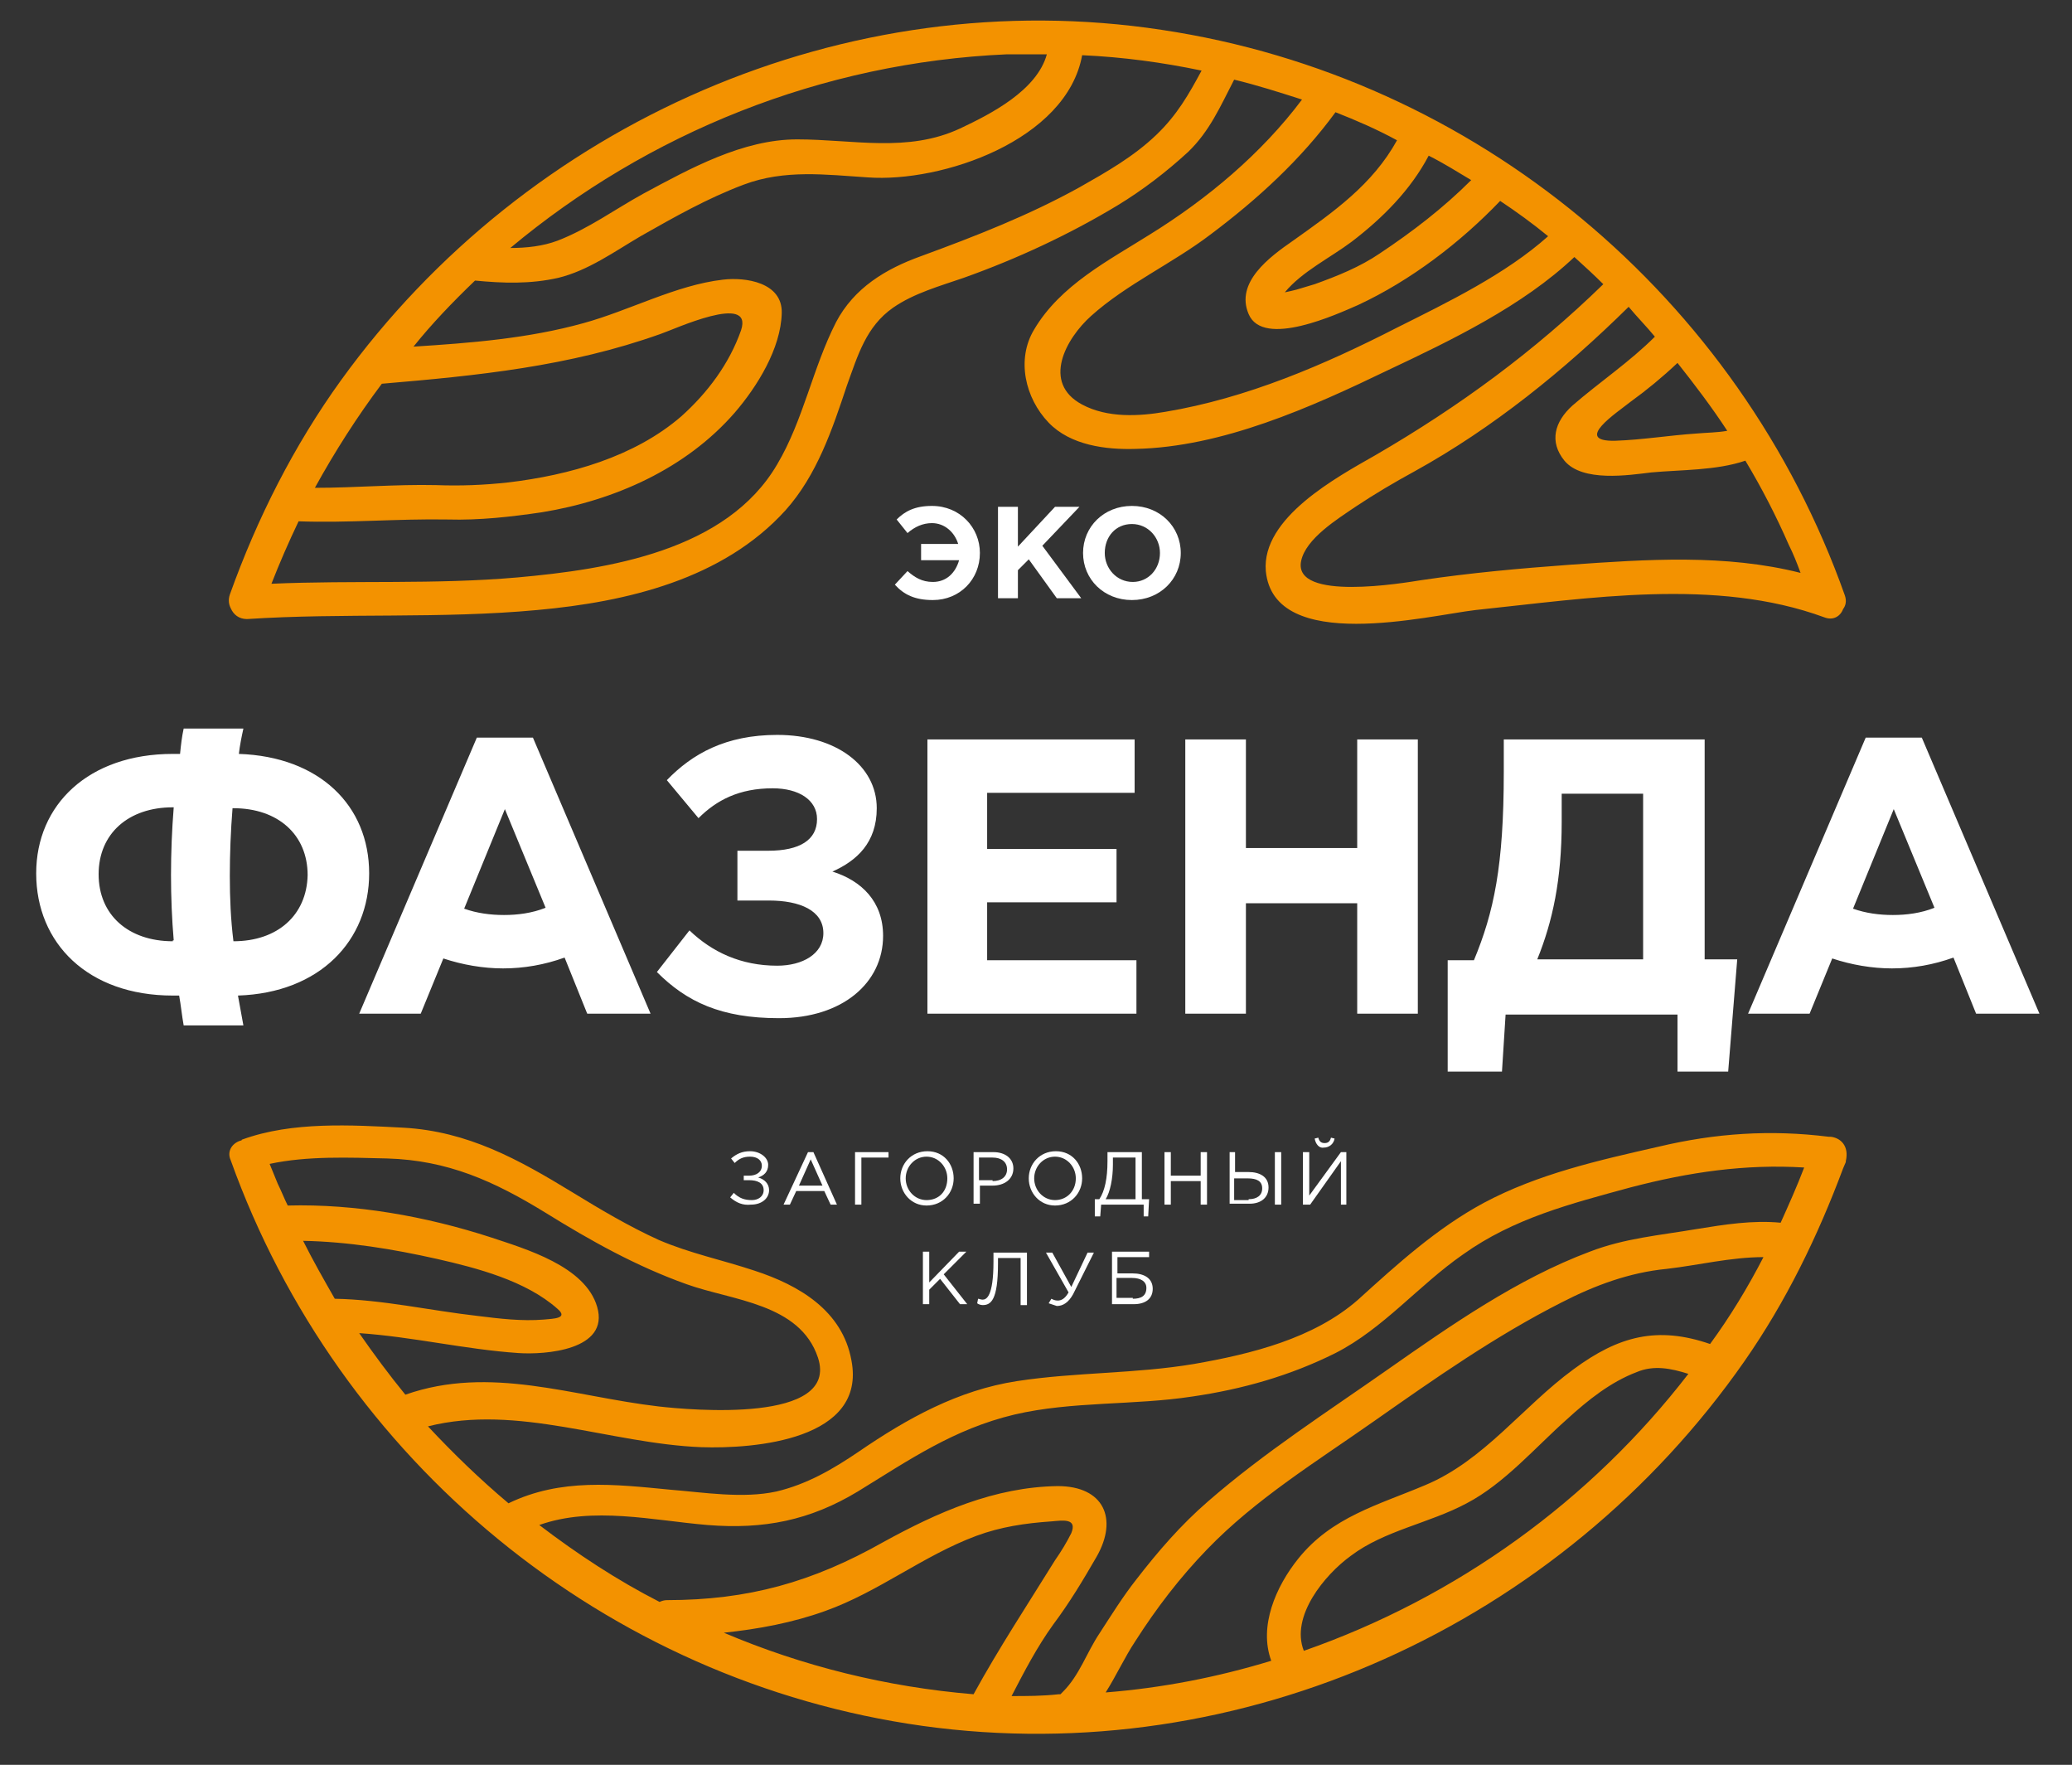 <?xml version="1.0" encoding="UTF-8"?> <svg xmlns="http://www.w3.org/2000/svg" width="229" height="195" viewBox="0 0 229 195" fill="none"><rect x="0" y="0" width="229" height="195" fill="#333333" stroke="none"/> <path d="M52.7 81.5L39.7 112H46.5L49 105.9C51.1 106.6 53.4 107 55.6 107C57.9 107 60.2 106.6 62.4 105.8L64.9 112H71.9L58.9 81.5H52.7ZM55.7 101.1C54.2 101.1 52.7 100.9 51.3 100.4L55.8 89.4L60.3 100.3C58.8 100.9 57.2 101.1 55.7 101.1ZM97.6 103.4C97.6 108.6 93.1 112.5 86.1 112.5C79.7 112.5 75.9 110.7 72.6 107.4L76.2 102.8C78.7 105.2 81.9 106.7 85.9 106.7C88.7 106.7 91 105.4 91 103.1C91 100.6 88.4 99.5 85 99.5H81.5V94H84.9C88.4 94 90.3 92.8 90.3 90.5C90.3 88.4 88.3 87.1 85.4 87.1C81.7 87.1 79.2 88.4 77.2 90.4L73.7 86.2C76.5 83.3 80.2 81.2 85.9 81.2C92.4 81.2 96.9 84.6 96.9 89.3C96.9 93.1 94.7 95.1 92 96.3C95.2 97.3 97.6 99.6 97.6 103.4ZM109.1 106.1H125.6V112H102.5V81.7H125.4V87.6H109.1V93.8H123.4V99.7H109.1V106.1ZM150 81.7H156.7V112H150V99.8H137.7V112H131V81.7H137.7V93.7H150V81.7ZM188.3 81.7H166.2V85.3C166.2 95.7 165.1 100.8 162.9 106.1H160V118.4H166L166.4 112.1H185.4V118.4H191L192 106H188.4V81.7H188.3ZM181.6 106H169.9C171.6 101.8 172.6 97.2 172.6 90.8V87.7H181.6V106ZM212.4 81.5H206.2L193.2 112H200L202.5 105.9C204.6 106.6 206.9 107 209.1 107C211.4 107 213.7 106.6 215.9 105.8L218.4 112H225.4L212.4 81.5ZM209.2 101.1C207.7 101.1 206.2 100.9 204.8 100.4L209.3 89.4L213.8 100.3C212.3 100.9 210.7 101.1 209.2 101.1ZM40.8 96.5C40.8 89 35.3 83.6 26.4 83.3C26.5 82.4 26.7 81.4 26.9 80.5H20.3C20.1 81.4 20 82.3 19.9 83.3H19.1C9.8 83.3 4 88.9 4 96.5C4 104.2 9.7 110 19.1 110H19.8C20 111.1 20.1 112.2 20.3 113.3H26.9C26.7 112.2 26.5 111.1 26.3 110C35.4 109.7 40.8 103.9 40.8 96.5ZM19.1 104C14.2 104 10.9 101.1 10.9 96.6C10.9 92.1 14.2 89.2 19.1 89.2H19.2C19 91.7 18.9 94.2 18.9 96.7C18.9 99.1 19 101.6 19.2 103.9H19.1V104ZM25.8 104C25.5 101.6 25.4 99.2 25.4 96.8C25.4 94.3 25.5 91.8 25.7 89.3H25.8C30.7 89.3 34 92.2 34 96.7C33.9 101.1 30.7 104 25.8 104Z" fill="white"></path> <path d="M80.7 132.3L81.1 131.8C81.7 132.4 82.3 132.6 83.1 132.6C83.8 132.6 84.4 132.2 84.4 131.5C84.4 130.7 83.7 130.4 82.8 130.4H82.2V129.9H82.8C83.6 129.9 84.2 129.5 84.2 128.8C84.2 128.2 83.7 127.8 82.9 127.8C82.2 127.8 81.7 128 81.2 128.5L80.8 128C81.4 127.5 82 127.2 82.9 127.2C84 127.2 84.9 127.9 84.9 128.7C84.9 129.5 84.4 129.9 83.8 130.1C84.5 130.3 85 130.8 85 131.5C85 132.4 84.2 133.1 83 133.1C82.1 133.2 81.4 132.9 80.7 132.3Z" fill="white"></path> <path d="M89.3 127.3H89.9L92.5 133.1H91.8L91.1 131.6H88L87.3 133.1H86.6L89.3 127.3ZM90.9 131L89.6 128.1L88.3 131H90.9Z" fill="white"></path> <path d="M94.5 127.3H98.2V127.9H95.2V133.1H94.5V127.3Z" fill="white"></path> <path d="M99.5 130.2C99.5 128.6 100.7 127.2 102.5 127.2C104.3 127.2 105.4 128.6 105.4 130.2C105.4 131.8 104.2 133.2 102.4 133.2C100.7 133.2 99.5 131.8 99.5 130.2ZM104.7 130.2C104.7 128.9 103.7 127.8 102.4 127.8C101.1 127.8 100.1 128.9 100.1 130.2C100.1 131.5 101.1 132.6 102.4 132.6C103.8 132.6 104.7 131.6 104.7 130.2Z" fill="white"></path> <path d="M107.6 127.3H109.8C111.1 127.3 112 128 112 129.1C112 130.3 111 131 109.7 131H108.3V133H107.6V127.3ZM109.7 130.5C110.7 130.5 111.3 130 111.3 129.2C111.3 128.4 110.7 127.9 109.7 127.9H108.2V130.4H109.7V130.5Z" fill="white"></path> <path d="M113.7 130.2C113.7 128.6 114.9 127.2 116.7 127.2C118.5 127.2 119.6 128.6 119.6 130.2C119.6 131.8 118.4 133.2 116.6 133.2C114.9 133.2 113.7 131.8 113.7 130.2ZM118.9 130.2C118.9 128.9 117.9 127.8 116.6 127.8C115.3 127.8 114.3 128.9 114.3 130.2C114.3 131.5 115.3 132.6 116.6 132.6C117.9 132.6 118.9 131.6 118.9 130.2Z" fill="white"></path> <path d="M120.9 132.5H121.5C122.1 131.6 122.4 130.2 122.4 128.3V127.3H126.2V132.5H127L126.9 134.4H126.4V133.1H121.7L121.6 134.4H121V132.5H120.9ZM125.5 132.5V127.9H123V128.7C123 130.2 122.7 131.7 122.2 132.5H125.5Z" fill="white"></path> <path d="M128.7 127.3H129.4V129.9H132.7V127.3H133.4V133.1H132.7V130.5H129.4V133.1H128.7V127.3Z" fill="white"></path> <path d="M135.8 127.3H136.5V129.5H138C139.2 129.5 140.2 130 140.2 131.2C140.2 132.3 139.4 133 138.1 133H135.9V127.3H135.8ZM138 132.5C138.9 132.5 139.5 132.1 139.5 131.3C139.5 130.5 138.9 130.2 137.9 130.2H136.4V132.6H138V132.5ZM140.9 127.3H141.6V133.1H140.9V127.3Z" fill="white"></path> <path d="M144 127.3H144.7V132.1L148.2 127.3H148.8V133.1H148.2V128.3L144.8 133.1H144V127.3ZM145.3 125.8L145.7 125.7C145.8 126.1 146 126.3 146.4 126.3C146.8 126.3 147 126.1 147.1 125.7L147.5 125.8C147.4 126.4 146.9 126.8 146.3 126.8C145.8 126.9 145.4 126.4 145.3 125.8Z" fill="white"></path> <path d="M102 138.3H102.7V141.7L106 138.3H106.8L104.3 140.8L106.9 144.1H106.1L103.9 141.3L102.7 142.5V144.1H102V138.3Z" fill="white"></path> <path d="M108 144L108.1 143.5C108.2 143.5 108.4 143.6 108.6 143.6C109 143.6 109.8 143.3 109.8 139.4V138.4H113.5V144.2H112.8V139H110.3V139.6C110.3 143.7 109.5 144.2 108.6 144.2C108.4 144.2 108.1 144.1 108 144Z" fill="white"></path> <path d="M115.9 144L116.2 143.5C116.4 143.6 116.6 143.7 116.9 143.7C117.3 143.7 117.7 143.5 118.1 142.8L115.6 138.4H116.3L118.4 142.2L120.2 138.4H120.9L118.6 143C118.1 143.9 117.5 144.3 116.8 144.3C116.5 144.2 116.2 144.1 115.9 144Z" fill="white"></path> <path d="M122.9 138.3H127V138.9H123.5V140.7H125.2C126.4 140.7 127.4 141.2 127.4 142.4C127.4 143.5 126.6 144.1 125.3 144.1H122.9V138.3ZM125.2 143.5C126.1 143.5 126.7 143.2 126.7 142.3C126.7 141.6 126.1 141.2 125.1 141.2H123.4V143.4H125.2V143.5Z" fill="white"></path> <path d="M101.8 60.1H105.9C105.5 58.8 104.4 57.8 103 57.8C102 57.8 101.1 58.2 100.3 58.9L99.1 57.4C100 56.5 101.1 55.9 103 55.9C106.1 55.9 108.3 58.3 108.3 61.1C108.3 64 106.1 66.3 103.1 66.3C101.1 66.3 99.9 65.7 98.9 64.6L100.3 63.1C101.1 63.8 101.9 64.3 103.1 64.3C104.6 64.3 105.6 63.3 106 61.9H101.8V60.1Z" fill="white"></path> <path d="M110.3 56H112.5V60.4L116.6 56H119.3L115.2 60.3L119.5 66.1H116.8L113.7 61.8L112.5 63V66.1H110.3V56Z" fill="white"></path> <path d="M119.7 61.1C119.7 58.2 122 55.9 125.1 55.9C128.2 55.9 130.5 58.2 130.5 61.1C130.5 64 128.2 66.3 125.1 66.3C122 66.3 119.7 64 119.7 61.1ZM128.2 61.1C128.2 59.4 126.9 57.9 125.1 57.9C123.3 57.9 122.1 59.3 122.1 61.1C122.1 62.8 123.4 64.3 125.2 64.3C126.9 64.3 128.2 62.9 128.2 61.1Z" fill="white"></path> <path d="M202.3 125.6C202.2 125.6 202.2 125.6 202.1 125.6C195.7 124.8 189.6 125.2 183.3 126.7C176.7 128.2 170 129.7 164 132.9C158.8 135.7 154.4 139.7 150.1 143.6C145.2 147.9 138.3 149.6 132 150.7C125.5 151.8 118.9 151.6 112.4 152.6C105.9 153.6 100.3 156.7 94.9 160.4C92.1 162.3 89.2 164 85.8 164.8C82.1 165.6 77.8 164.9 74.1 164.6C67.9 164 62 163.3 56.2 166.1C53.1 163.5 50.1 160.6 47.3 157.6C57.2 155.1 67.4 159.5 77.5 159.9C83.4 160.1 95.8 159.1 94.1 150.3C93.1 144.8 88.3 142 83.4 140.4C79.8 139.2 76.3 138.5 72.8 137C69.5 135.5 66.3 133.6 63.2 131.7C57.3 128.1 51.7 125 44.6 124.6C38.8 124.3 32.3 123.9 26.8 125.9C26.8 125.9 26.7 125.9 26.7 126C25.8 126.2 25 127.1 25.5 128.2C37.4 161.4 66.9 185.8 102 190.7C137.3 195.6 172.5 179.5 192.8 150.4C197.4 143.8 200.9 136.6 203.7 129.1C203.8 128.9 203.9 128.6 204 128.4V128.3C204.4 126.6 203.4 125.7 202.3 125.6ZM42.8 128C49.5 128.2 54.6 130.5 60.3 134C65.3 137.1 70.3 139.9 75.9 141.9C80.9 143.7 88.4 144 90.4 150C92.8 157.3 76.3 155.8 72.8 155.4C63.3 154.3 54.2 150.8 44.8 154.1C43 151.9 41.3 149.6 39.7 147.3C45.6 147.7 51.4 149.1 57.3 149.5C60.2 149.7 67.4 149.2 66 144.4C64.7 139.9 58.1 138 54.2 136.7C47.1 134.4 39.3 133 31.8 133.2C31.4 132.4 31.1 131.6 30.7 130.8C30.4 130.1 30.1 129.3 29.8 128.6C34 127.7 38.6 127.9 42.8 128ZM33.5 137.1C38.5 137.2 43.4 138 48.3 139.1C52.7 140.1 58.1 141.5 61.6 144.6C62.9 145.7 61.1 145.7 60.1 145.8C57.7 146 55.2 145.7 52.8 145.4C47.5 144.8 42.3 143.6 37 143.5C35.8 141.4 34.6 139.3 33.5 137.1ZM80 180.4C83.8 180 87.6 179.3 91.2 178C97.1 175.9 102 171.9 107.9 169.7C110.6 168.7 113.3 168.3 116.2 168.1C117.4 168 119.1 167.7 118.4 169.4C117.9 170.4 117.3 171.4 116.6 172.4C113.5 177.4 110.4 182.1 107.6 187.2C98 186.4 88.7 184.1 80 180.4ZM111.8 187.4C113.2 184.7 114.6 182 116.4 179.5C118.2 177.1 119.7 174.6 121.2 172C123.6 167.8 122 164.2 116.9 164.2C109.9 164.3 103.6 167.1 97.6 170.4C89.8 174.8 82.7 176.8 73.7 176.8C73.4 176.8 73.1 176.9 72.9 177C68.2 174.6 63.8 171.7 59.6 168.5C65.5 166.4 72.2 168 78.2 168.5C84.4 169 89.5 168 94.8 164.8C100.5 161.3 105.4 157.9 112.1 156.3C118.5 154.8 125.3 155.3 131.8 154.3C137.3 153.5 142.6 152 147.6 149.5C152.9 146.8 156.8 142 161.7 138.6C167.3 134.6 173.6 133 180.2 131.2C186.7 129.5 192.9 128.6 199.4 129C198.6 131.1 197.7 133.1 196.8 135.1C193.7 134.8 190.6 135.3 187.5 135.8C183.4 136.5 179.6 136.8 175.7 138.3C167.7 141.3 160.4 146.4 153.4 151.3C146.7 156 139.7 160.5 133.5 165.9C130.5 168.5 128 171.4 125.6 174.5C124.1 176.4 122.8 178.5 121.5 180.5C120.1 182.6 119.3 185.1 117.5 186.9C117.4 187 117.3 187.1 117.2 187.2C117.1 187.2 117 187.2 117 187.2C115.2 187.4 113.5 187.4 111.8 187.4ZM144.1 182.4C142.6 178.6 146.4 174 149.3 171.9C153 169.1 158 168.3 162.1 166.1C166.3 163.9 169.7 159.9 173.2 156.8C175.5 154.7 178 152.7 180.9 151.6C182.8 150.8 184.7 151.2 186.6 151.8C175.8 165.8 161 176.5 144.1 182.4ZM189 148.5C183.2 146.5 178.9 147.6 173.9 151.3C168.3 155.4 164 161.4 157.5 164.1C152.3 166.3 147.2 167.6 143.5 172.2C141 175.3 139.1 179.7 140.5 183.5C134.6 185.3 128.5 186.5 122.2 187C123.4 185.1 124.3 183.1 125.5 181.3C127.8 177.7 130.4 174.3 133.4 171.2C138.8 165.6 145.5 161.5 151.9 157C158.6 152.3 165.3 147.6 172.6 143.9C176.3 142 180.1 140.6 184.2 140.2C187.7 139.8 191.3 138.9 194.9 138.9C193.2 142.2 191.2 145.5 189 148.5ZM27.3 68.4C38 67.7 48.7 68.4 59.4 67.4C69.3 66.5 79.9 64 86.8 56.4C90.3 52.5 92 47.4 93.6 42.6C94.8 39.3 95.7 36.1 98.7 34C101 32.4 103.9 31.6 106.5 30.7C112.4 28.6 118.2 25.9 123.5 22.7C126.3 21 128.9 19 131.3 16.8C133.7 14.5 134.9 11.7 136.4 8.8C138.9 9.4 141.4 10.2 143.9 11C139.4 17 133.4 22 127.1 25.9C122.5 28.8 117.2 31.5 114.3 36.4C112.3 39.7 113.3 44 115.9 46.7C118.3 49.2 122.2 49.7 125.5 49.6C135.1 49.4 144.9 45 153.4 40.9C160.4 37.6 168.3 33.8 174 28.4C175.1 29.4 176.2 30.4 177.2 31.4C169.6 38.8 161.3 44.9 152 50.3C147.8 52.7 139.4 57.2 139.9 63.1C140.8 72.3 157.9 68 163.1 67.4C175.6 66.1 189.6 63.8 201.6 68.2C202.6 68.6 203.4 68.1 203.7 67.3C204 66.9 204.1 66.4 203.9 65.8C192.2 32.8 163.1 8.5 128.4 3.3C93.5 -2 58.3 13.5 37.7 42C32.5 49.2 28.4 57.3 25.4 65.7C25.2 66.3 25.3 66.8 25.5 67.2C25.8 67.9 26.4 68.4 27.3 68.4ZM154.4 36.2C146.4 40.3 137.8 44 128.8 45.5C125.9 46 122.4 46.2 119.6 44.7C115.1 42.3 117.8 37.4 120.6 34.9C124.5 31.4 129.6 29.1 133.8 25.9C139 22 143.8 17.6 147.6 12.4C149.9 13.3 152.2 14.3 154.4 15.5C151.7 20.4 147.4 23.4 142.9 26.6C140.3 28.4 136.5 31.2 138 34.7C139.6 38.5 147.8 34.7 150.1 33.7C155.9 31 161.4 26.8 165.8 22.2C167.6 23.4 169.4 24.7 171.1 26.1C166.4 30.3 160 33.4 154.4 36.2ZM162.6 19.9C159.5 23 156.1 25.6 152.5 28C150.3 29.5 147.8 30.5 145.3 31.4C144.6 31.6 144 31.8 143.3 32C142.9 32.1 142.5 32.2 142 32.3C143.9 30 147 28.5 149.4 26.7C152.8 24.1 155.9 21 157.9 17.2C159.5 18 161.1 19 162.6 19.9ZM185.4 40.1C187.3 42.5 189.2 45 190.9 47.6C189.8 47.8 188.6 47.8 187.5 47.9C184.5 48.1 181.5 48.6 178.5 48.7C173.8 48.8 178.7 45.6 180.2 44.4C182 43.1 183.7 41.7 185.4 40.1ZM182.9 37.2C180.1 40 176.8 42.2 173.8 44.8C171.8 46.6 171.2 48.8 172.9 50.9C174.9 53.3 180 52.5 182.5 52.2C185.7 51.9 189.7 52 192.9 50.9C194.7 53.9 196.3 57 197.7 60.2C198.2 61.2 198.6 62.2 199 63.3C190.7 61.2 182 61.8 173.5 62.4C168 62.8 162.5 63.3 157.1 64.1C155.2 64.4 142.9 66.5 143.8 62C144.3 59.5 147.9 57.3 149.8 56C151.9 54.6 154.1 53.3 156.3 52.1C165 47.3 172.9 40.9 180 33.9C181 35.1 182 36.1 182.9 37.2ZM115.7 6C114.6 10 109.5 12.6 106.1 14.2C100.3 16.9 94.3 15.4 88.1 15.4C82.1 15.4 76.3 18.6 71.1 21.4C68 23.1 65 25.3 61.6 26.6C60 27.2 58.2 27.4 56.4 27.4C71.6 14.7 90.8 6.9 111.3 6C112.8 6 114.2 6 115.7 6ZM52.5 31C55.6 31.3 58.6 31.4 61.7 30.7C65 29.9 67.9 27.8 70.8 26.1C74.5 24 78.2 21.9 82.2 20.4C86.7 18.7 91.3 19.3 95.9 19.6C104.1 20.2 117.9 15.5 119.6 6.1C124.1 6.3 128.5 6.9 132.8 7.8C131.4 10.4 130.1 12.7 127.8 14.9C125.3 17.3 122.3 19 119.3 20.7C113.7 23.8 107.8 26.1 101.8 28.3C97.9 29.7 94.4 31.8 92.4 35.6C89.8 40.7 88.8 46.4 85.9 51.3C80.3 60.9 67.2 62.9 57.2 63.8C48.1 64.6 39 64.1 30 64.5C30.9 62.2 31.9 59.9 33 57.6C38.5 57.8 44 57.3 49.5 57.4C53 57.5 56.5 57.1 59.9 56.6C67.9 55.3 75.8 51.8 81.2 45.6C83.7 42.7 86.3 38.5 86.4 34.6C86.5 31.2 82.4 30.6 79.9 30.9C74.7 31.5 69.6 34.3 64.5 35.7C58.4 37.4 52 37.9 45.7 38.3C47.7 35.8 50 33.4 52.5 31ZM42.2 42.4C52.8 41.5 62.9 40.5 73 36.9C74.5 36.4 83.3 32.3 81.9 36.5C80.6 40.2 78.2 43.4 75.3 46C70.1 50.5 62.9 52.5 56.2 53.3C53.5 53.6 50.9 53.7 48.2 53.6C43.7 53.5 39.3 53.9 34.8 53.9C37 49.9 39.5 46 42.2 42.4Z" fill="#F39200"></path> </svg> 